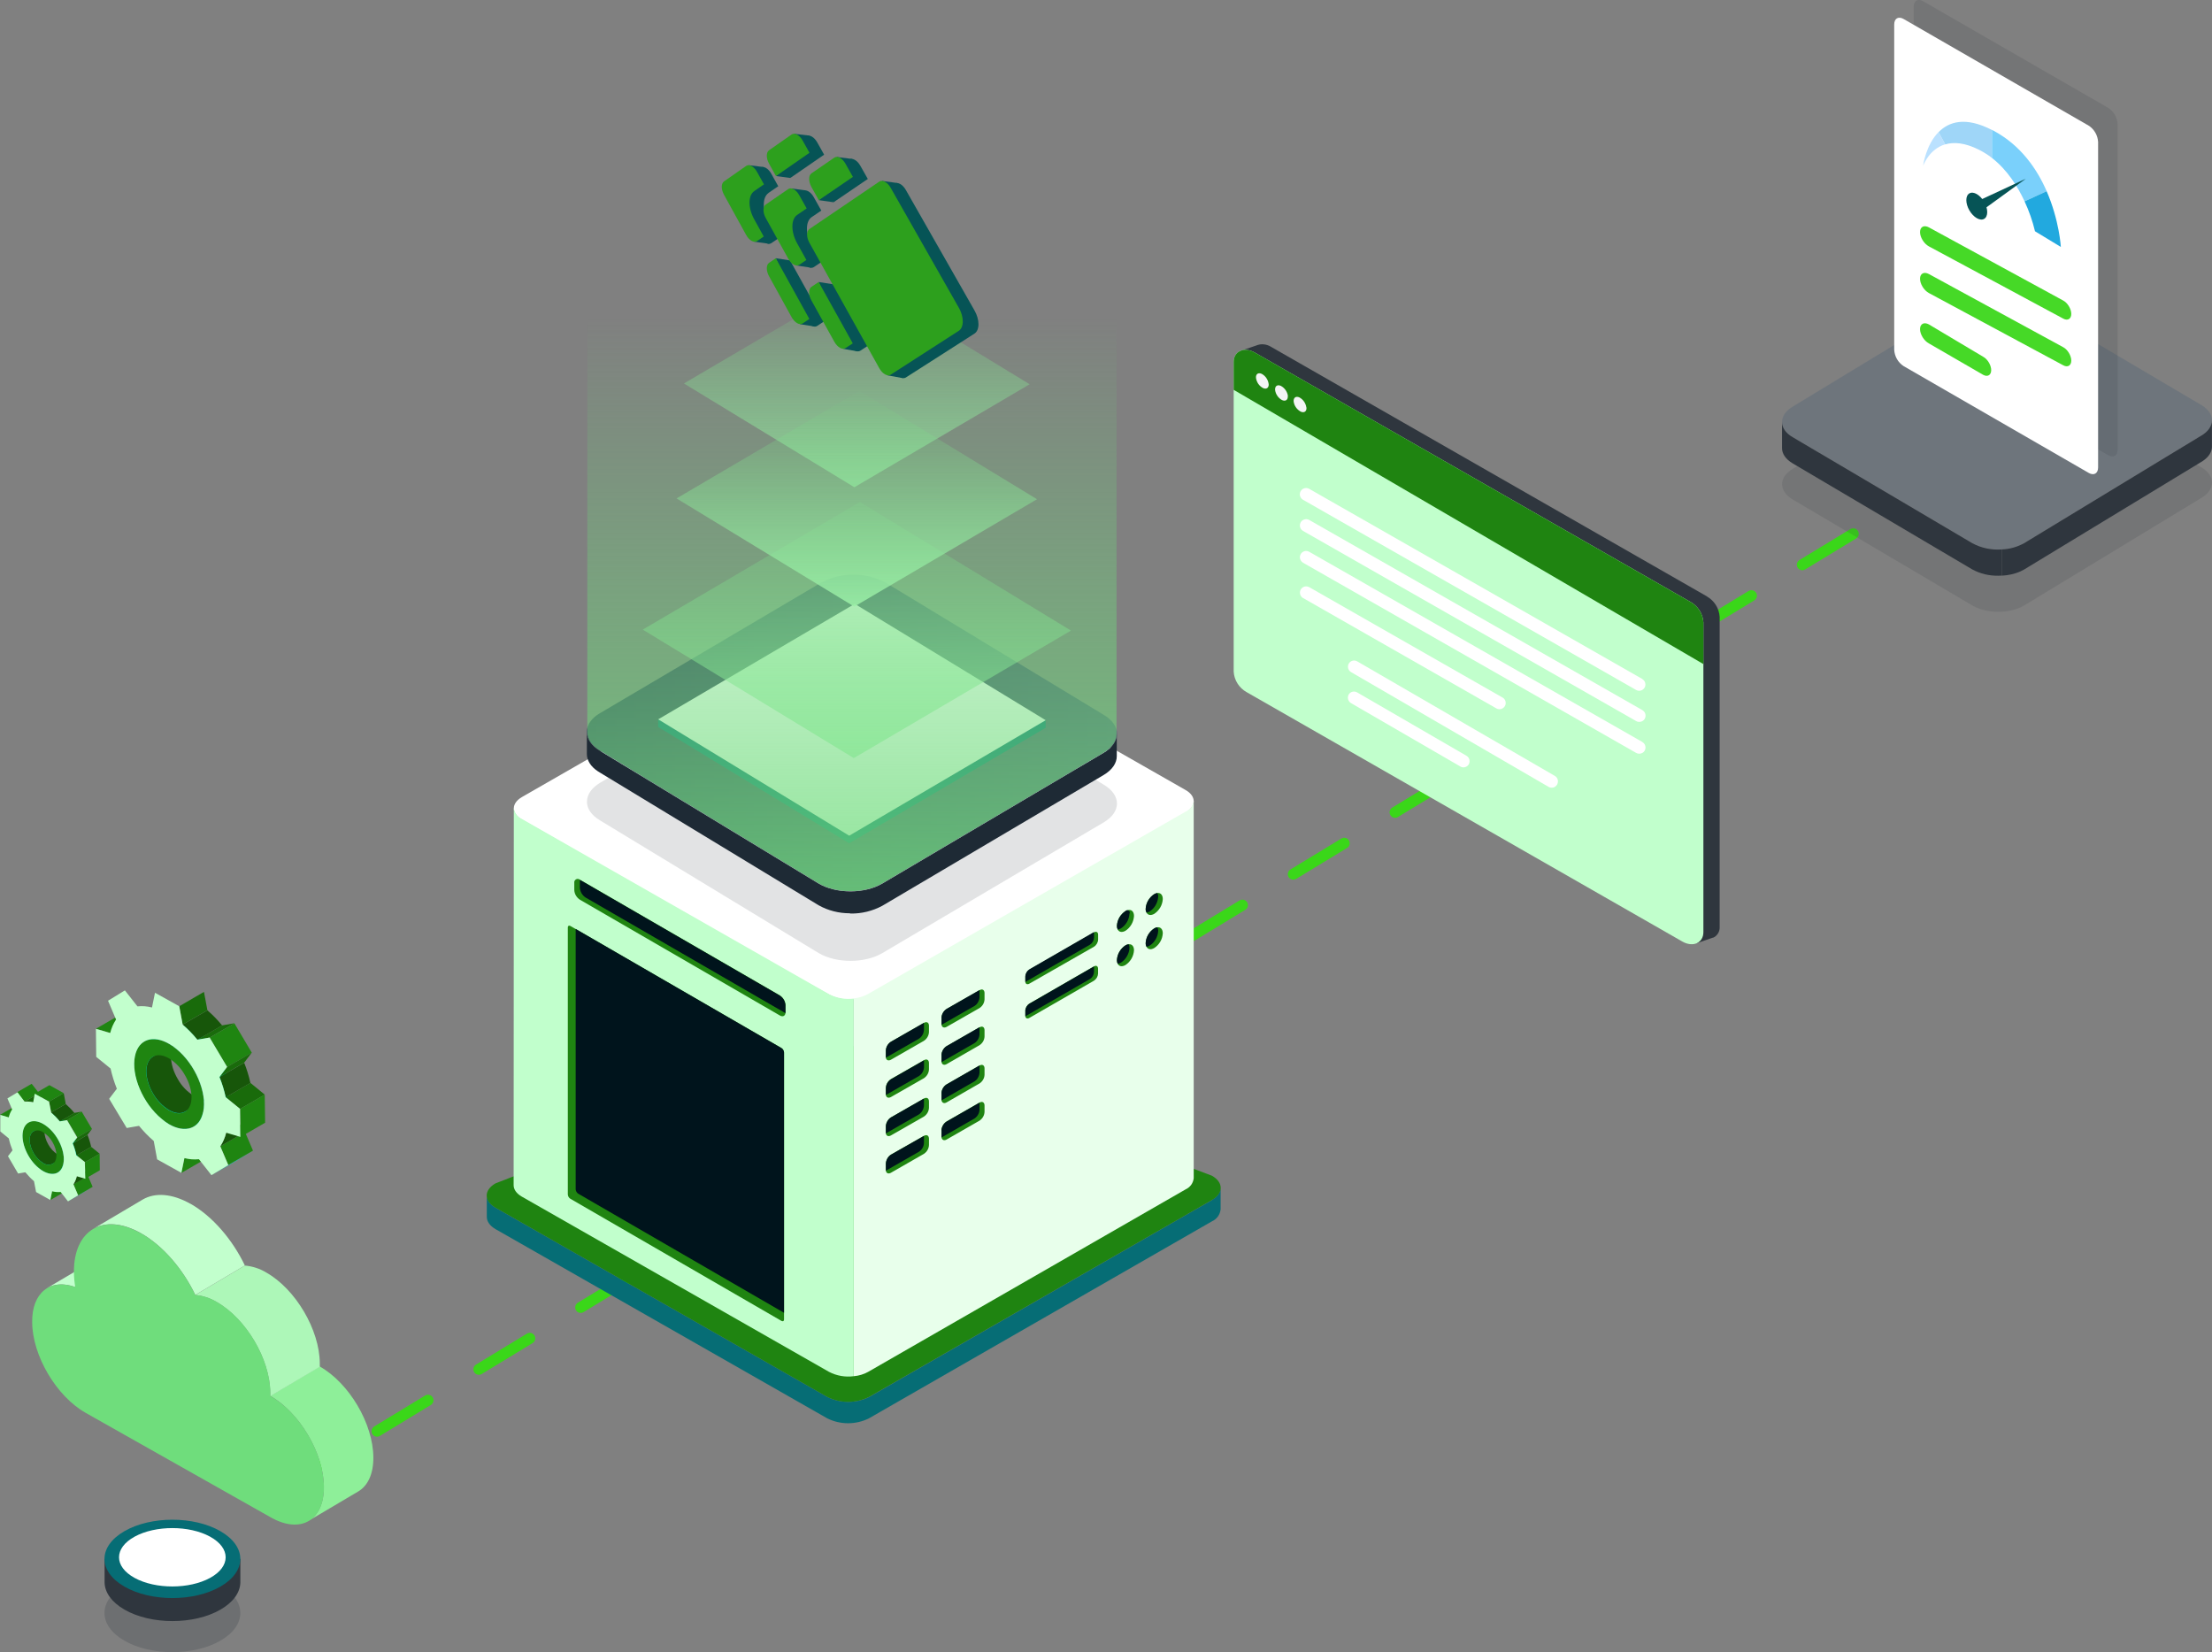 <svg xmlns="http://www.w3.org/2000/svg" width="557" height="416" viewBox="0 0 557 416" fill="none"><rect x="0" y="0" width="557" height="416" fill="#808080" stroke="none"/><g clip-path="url(#clip0_108_14)"><path d="M466.66 134.407L73.248 373.561" stroke="#3AD719" stroke-width="2.77" stroke-linecap="round" stroke-linejoin="round" stroke-dasharray="15 15"></path><path opacity="0.15" d="M557 121.52C557 122.91 556.098 124.315 554.309 125.373L509.677 152.46C506.084 154.577 500.26 154.577 496.667 152.46L451.434 125.768C449.645 124.71 448.743 123.304 448.743 121.914C448.743 120.525 449.645 119.119 451.434 118.061L496.066 90.974C499.659 88.842 505.483 88.842 509.076 90.974L554.309 117.666C556.098 118.724 557 120.13 557 121.52Z" fill="#2F363E"></path><path d="M557 105.836C557 107.226 556.098 108.632 554.309 109.69L509.677 136.777C506.084 138.893 500.26 138.893 496.667 136.777L451.434 110.085C449.645 109.027 448.743 107.621 448.743 106.231C448.743 104.841 449.645 103.435 451.434 102.377L496.066 75.29C499.659 73.174 505.483 73.174 509.076 75.29L554.309 101.982C556.098 103.041 557 104.446 557 105.836Z" fill="#6E757C"></path><path d="M496.636 136.777L451.402 110.069C449.598 109.027 448.728 107.621 448.728 106.231V112.833C448.728 114.223 449.614 115.613 451.402 116.671L496.636 143.379C498.646 144.468 500.893 145.005 503.157 144.958V144.99L503.315 144.958C503.568 144.958 503.853 144.926 504.122 144.926V138.34C501.526 138.546 498.915 138.009 496.636 136.777Z" fill="#2F363E"></path><path d="M554.294 109.69L509.662 136.792C507.952 137.724 506.069 138.261 504.122 138.34V144.942C504.391 144.942 504.644 144.911 504.898 144.879C505.072 144.879 505.246 144.847 505.42 144.816C505.736 144.768 506.069 144.721 506.385 144.642C506.591 144.61 506.781 144.547 506.987 144.5C507.066 144.5 507.145 144.468 507.208 144.437C507.398 144.389 507.588 144.326 507.762 144.263C507.936 144.216 508.11 144.152 508.285 144.073C508.475 144.01 508.664 143.931 508.839 143.837C509.123 143.71 509.408 143.568 509.677 143.41L554.278 116.323L554.547 116.165L554.689 116.071C556.209 115.044 556.984 113.765 556.984 112.501V105.852C556.984 107.242 556.082 108.647 554.278 109.706L554.294 109.69Z" fill="#2F363E"></path><g opacity="0.15"><path d="M530.87 114.618L484.259 87.783C483.563 87.341 482.993 86.725 482.582 86.014C482.17 85.304 481.933 84.498 481.885 83.677V1.69C481.885 0.174 482.946 -0.442 484.259 0.316L530.87 27.166C531.566 27.624 532.136 28.224 532.548 28.935C532.959 29.645 533.196 30.451 533.244 31.272V113.228C533.244 114.744 532.184 115.344 530.87 114.602V114.618Z" fill="#2F363E"></path></g><path d="M525.947 119.071L479.353 92.19C478.656 91.732 478.086 91.132 477.675 90.421C477.263 89.71 477.026 88.905 476.979 88.084V6.16C476.979 4.643 478.039 4.027 479.353 4.786L525.947 31.636C526.644 32.078 527.213 32.694 527.625 33.404C528.036 34.115 528.274 34.921 528.321 35.742V117.697C528.321 119.214 527.261 119.83 525.947 119.071Z" fill="white"></path><path d="M509.013 54.932C507.24 55.611 504.993 55.327 502.524 53.905C499.896 52.279 497.665 50.083 496.035 47.461C496.589 44.697 498.456 43.339 500.862 43.939C499.849 42.723 499.263 41.223 499.184 39.643C499.184 37.511 500.672 36.658 502.524 37.716C503.489 38.348 504.312 39.201 504.882 40.212C505.452 41.223 505.784 42.344 505.847 43.497C505.847 44.918 505.183 45.771 504.17 45.866C506.718 48.298 508.411 51.473 509.013 54.932Z" fill="white"></path><path d="M489.814 36.342C485.826 37.527 484.354 41.491 484.243 41.776C484.291 41.428 485.019 36.437 488.137 33.263L489.814 36.342Z" fill="#BAE1FF"></path><path d="M501.59 32.725V39.77C500.592 38.996 499.516 38.316 498.408 37.748C494.736 35.884 491.935 35.726 489.83 36.358L488.152 33.278C490.716 30.656 494.879 29.267 501.59 32.725Z" fill="#9FD6F8"></path><path d="M515.359 48.14L509.804 50.699C508.126 47.05 505.499 42.818 501.59 39.769V32.709C501.764 32.788 501.938 32.883 502.112 32.978C508.87 36.626 512.938 42.565 515.359 48.124V48.14Z" fill="#7AD0FB"></path><path d="M518.92 62.166L512.431 58.233C511.814 55.643 510.927 53.115 509.804 50.699L515.359 48.14C518.556 55.469 518.936 62.15 518.936 62.15L518.92 62.166Z" fill="#22A9DF"></path><path d="M499.627 55.106C500.656 54.521 500.656 52.594 499.627 50.825C498.598 49.056 496.937 48.093 495.908 48.693C494.879 49.278 494.879 51.205 495.908 52.973C496.937 54.742 498.598 55.706 499.627 55.106Z" fill="#065456"></path><path d="M497.19 51.015L510.136 44.997L498.646 53.337L497.174 51.015H497.19Z" fill="#065456"></path><g opacity="0.94"><path d="M519.554 80.234L485.716 62.039C484.481 61.376 483.484 59.765 483.484 58.438C483.484 57.111 484.481 56.59 485.716 57.254L519.554 75.685C520.661 76.285 521.564 77.802 521.564 79.049C521.564 80.297 520.661 80.834 519.554 80.234Z" fill="#3AD719"></path></g><g opacity="0.94"><path d="M519.554 91.985L485.716 73.79C484.481 73.127 483.484 71.516 483.484 70.189C483.484 68.862 484.481 68.341 485.716 69.004L519.554 87.436C520.661 88.036 521.564 89.552 521.564 90.8C521.564 92.048 520.661 92.585 519.554 91.985Z" fill="#3AD719"></path></g><g opacity="0.94"><path d="M499.39 94.385L485.716 86.473C484.481 85.809 483.484 84.198 483.484 82.871C483.484 81.545 484.481 81.024 485.716 81.687L499.39 89.837C500.498 90.437 501.4 91.953 501.4 93.201C501.4 94.449 500.498 94.986 499.39 94.385Z" fill="#3AD719"></path></g><path opacity="0.23" d="M55.505 399.179C62.184 403.033 62.184 409.272 55.505 413.11C48.826 416.963 38.001 416.963 31.322 413.11C24.643 409.256 24.643 403.033 31.322 399.179C38.001 395.326 48.826 395.326 55.505 399.179Z" fill="#2F363E"></path><path d="M57.262 392.514C56.708 392.088 56.122 391.693 55.521 391.345C48.842 387.492 38.016 387.492 31.337 391.345C30.736 391.693 30.182 392.088 29.644 392.514H26.336V398.516C26.415 400.98 28.077 403.412 31.337 405.292C38.016 409.145 48.842 409.145 55.521 405.292C58.766 403.428 60.443 400.98 60.522 398.516V392.514H57.278H57.262Z" fill="#2F363E"></path><path d="M55.505 385.549C62.184 389.403 62.184 395.641 55.505 399.495C48.826 403.349 38.001 403.349 31.322 399.495C24.643 395.641 24.643 389.403 31.322 385.549C38.001 381.695 48.826 381.695 55.505 385.549Z" fill="#066D75"></path><path d="M52.894 386.923C58.132 389.798 58.132 394.441 52.894 397.315C47.655 400.174 39.14 400.19 33.901 397.315C28.663 394.441 28.663 389.798 33.901 386.923C39.14 384.048 47.655 384.048 52.894 386.923Z" fill="white"></path><path d="M24.168 259.038L30.388 255.422L33.981 256.496L27.761 260.097L24.168 259.038Z" fill="#1F8511"></path><path d="M46.421 291.637L52.641 288.036L51.881 291.732L45.661 295.349L46.421 291.637Z" fill="#1F8511"></path><path d="M46.943 278.149C47.513 278.623 48.13 279.05 48.779 279.429L42.543 283.077C41.894 282.698 41.277 282.272 40.707 281.798L46.943 278.149Z" fill="#00CCBE"></path><path d="M40.153 262.276C39.124 267.157 42.147 274.248 46.895 278.149L40.675 281.75C35.927 277.865 32.904 270.726 33.933 265.893L40.153 262.276Z" fill="#00CCBE"></path><path d="M38.507 266.051L44.727 262.45H44.68C42.495 263.792 42.527 267.962 44.806 271.768C45.756 273.458 47.117 274.88 48.763 275.891C50.235 276.744 51.707 276.949 52.831 276.286L46.611 279.887C45.503 280.534 44.062 280.345 42.543 279.492C40.913 278.481 39.552 277.091 38.586 275.417C36.323 271.595 36.276 267.409 38.46 266.098L38.507 266.035V266.051Z" fill="#17560A"></path><path d="M42.543 258.628C41.91 259.039 41.372 259.56 40.96 260.192C40.549 260.823 40.279 261.534 40.169 262.276L33.949 265.893C34.059 265.151 34.329 264.44 34.74 263.808C35.152 263.177 35.69 262.64 36.323 262.245L42.543 258.628Z" fill="#00CCBE"></path><path d="M48.747 279.429C51.121 280.803 53.369 280.977 54.999 280.029L48.779 283.63C47.149 284.578 44.901 284.404 42.527 283.03L48.747 279.429Z" fill="#00CCBE"></path><path d="M57.483 293.343L63.704 289.742L59.446 292.332L53.226 295.933L57.483 293.343Z" fill="#00CCBE"></path><path d="M55.474 288.637L61.694 285.02L63.704 289.726L57.484 293.327L55.474 288.621V288.637Z" fill="#1F8511"></path><path d="M36.323 262.229L42.543 258.612C44.173 257.664 46.42 257.838 48.794 259.212C49.443 259.591 50.045 260.018 50.63 260.492L44.395 264.108C43.825 263.635 43.208 263.208 42.559 262.829C40.184 261.455 37.953 261.281 36.323 262.229Z" fill="#02B7A5"></path><path d="M56.946 285.241L63.166 281.624C62.881 282.824 62.374 283.977 61.694 285.02L55.474 288.621C56.154 287.594 56.645 286.441 56.946 285.241Z" fill="#17560A"></path><path d="M55.014 280.029L48.794 283.63C49.428 283.219 49.966 282.698 50.377 282.066C50.789 281.434 51.058 280.724 51.169 279.981C52.197 275.117 49.174 268.009 44.426 264.124L50.646 260.507C55.394 264.408 58.417 271.532 57.389 276.38C57.278 277.123 57.009 277.833 56.597 278.449C56.186 279.081 55.648 279.618 55.03 280.013L55.014 280.029Z" fill="#02B7A5"></path><path d="M44.395 264.124C49.143 268.01 52.166 275.149 51.137 279.982C50.282 284.214 46.579 285.367 42.527 283.03C41.878 282.651 41.261 282.224 40.691 281.75C35.943 277.865 32.92 270.726 33.949 265.893C34.835 261.66 38.507 260.507 42.559 262.845C43.208 263.224 43.825 263.65 44.395 264.124ZM46.626 279.918C48.811 278.576 48.763 274.39 46.5 270.6C45.55 268.91 44.189 267.488 42.543 266.478C41.055 265.625 39.568 265.419 38.428 266.114C36.244 267.457 36.276 271.626 38.555 275.433C39.504 277.123 40.865 278.544 42.511 279.555C43.999 280.408 45.503 280.613 46.626 279.918Z" fill="#1F8511"></path><path d="M46.009 257.996L52.229 254.395C53.575 255.564 54.809 256.827 55.933 258.201L49.713 261.818C48.589 260.444 47.355 259.165 46.009 258.012V257.996Z" fill="#17560A"></path><path d="M55.268 271.2L61.488 267.599C62.153 269.241 62.675 270.947 63.055 272.685L56.835 276.286C56.455 274.548 55.933 272.843 55.268 271.2Z" fill="#17560A"></path><path d="M45.139 253.369L51.359 249.752L52.229 254.379L46.009 257.98L45.139 253.369Z" fill="#196B0B"></path><path d="M56.835 276.286L63.055 272.669L66.663 275.622L60.444 279.223L56.835 276.286Z" fill="#196B0B"></path><path d="M60.443 279.223L66.663 275.622L66.758 282.698L60.538 286.299L60.443 279.223Z" fill="#1F8511"></path><path d="M49.712 261.803L55.932 258.186L59.019 257.649L52.799 261.25L49.712 261.787V261.803Z" fill="#196B0B"></path><path d="M52.799 261.266L59.019 257.665L63.403 265.056L57.183 268.657L52.799 261.266Z" fill="#1F8511"></path><path d="M57.183 268.657L63.403 265.056L61.488 267.567L55.268 271.184L57.183 268.657Z" fill="#196B0B"></path><path d="M56.945 285.241C56.66 286.441 56.154 287.594 55.474 288.637L57.483 293.359L53.242 295.902L50.092 291.89C48.858 292.017 47.623 291.922 46.436 291.606L45.677 295.318L39.567 291.922L38.713 287.294C37.367 286.141 36.133 284.862 35.009 283.488L31.907 284.025L27.491 276.68L29.422 274.138C28.758 272.495 28.235 270.789 27.84 269.052L24.231 266.114L24.152 259.054L27.745 260.113C28.029 258.912 28.536 257.759 29.216 256.717L27.206 251.979L31.448 249.373L34.614 253.4C35.848 253.274 37.083 253.368 38.27 253.684L39.029 249.973L45.139 253.368L45.993 257.98C47.338 259.149 48.573 260.413 49.697 261.787L52.783 261.25L57.183 268.641L55.268 271.184C55.932 272.827 56.455 274.533 56.835 276.27L60.443 279.208L60.522 286.268L56.945 285.209V285.241ZM51.184 279.981C52.213 275.117 49.19 268.01 44.442 264.124C43.872 263.65 43.255 263.224 42.606 262.845C38.539 260.492 34.883 261.645 33.996 265.893C32.968 270.774 35.99 277.865 40.739 281.75C41.292 282.24 41.91 282.682 42.543 283.077C46.61 285.43 50.266 284.277 51.153 280.029" fill="#C2FFCD"></path><path d="M0 280.724L3.672 278.592L5.793 279.223L2.121 281.356L0 280.724Z" fill="#1F8511"></path><path d="M13.136 299.961L16.808 297.829L16.365 300.024L12.693 302.156L13.136 299.961Z" fill="#1F8511"></path><path d="M13.437 292.001C13.769 292.285 14.133 292.538 14.513 292.759L10.841 294.891C10.461 294.67 10.098 294.417 9.765 294.133L13.437 292.001Z" fill="#00CCBE"></path><path d="M9.449 282.635C8.848 285.509 10.636 289.711 13.437 291.953L9.765 294.117C6.964 291.827 5.176 287.626 5.777 284.799L9.449 282.635Z" fill="#00CCBE"></path><path d="M8.468 284.862L12.14 282.73C10.842 283.519 10.873 285.983 12.203 288.242C12.757 289.237 13.548 290.074 14.498 290.69C14.846 290.943 15.242 291.085 15.669 291.132C16.096 291.18 16.524 291.101 16.904 290.927L13.232 293.059C12.852 293.233 12.424 293.312 11.997 293.264C11.57 293.217 11.174 293.075 10.826 292.822C9.86 292.206 9.053 291.369 8.484 290.374C7.154 288.116 7.122 285.652 8.42 284.862H8.452H8.468Z" fill="#17560A"></path><path d="M10.841 280.519C10.462 280.755 10.145 281.071 9.908 281.45C9.67 281.829 9.512 282.24 9.449 282.682L5.777 284.767C5.84 284.325 5.998 283.914 6.236 283.535C6.473 283.156 6.79 282.84 7.17 282.603L10.841 280.519Z" fill="#00CCBE"></path><path d="M14.513 292.759C15.922 293.612 17.251 293.675 18.201 293.122L14.529 295.254C13.564 295.807 12.25 295.712 10.841 294.891L14.513 292.759Z" fill="#00CCBE"></path><path d="M19.657 300.972L23.329 298.84L20.812 300.372L17.156 302.504L19.657 300.972Z" fill="#00CCBE"></path><path d="M4.305 275.022L7.977 272.89L9.829 275.259L6.157 277.391L4.305 275.022Z" fill="#1F8511"></path><path d="M18.486 298.192L22.142 296.06L23.329 298.84L19.657 300.972L18.47 298.192H18.486Z" fill="#1F8511"></path><path d="M6.204 277.391L9.876 275.259C10.604 275.18 11.332 275.227 12.028 275.417L8.325 277.549C7.629 277.375 6.916 277.312 6.204 277.391Z" fill="#196B0B"></path><path d="M7.169 282.603L10.841 280.518C11.807 279.966 13.12 280.06 14.529 280.882C14.909 281.103 15.273 281.356 15.621 281.64L11.949 283.772C11.601 283.488 11.237 283.235 10.857 283.014C9.449 282.161 8.119 282.05 7.169 282.619V282.603Z" fill="#02B7A5"></path><path d="M19.34 296.186L23.012 294.085C22.838 294.796 22.553 295.475 22.158 296.091L18.486 298.224C18.881 297.592 19.166 296.913 19.34 296.186Z" fill="#17560A"></path><path d="M18.201 293.106L14.529 295.239C14.909 295.002 15.225 294.686 15.463 294.307C15.7 293.928 15.858 293.517 15.922 293.075C16.539 290.2 14.751 285.999 11.949 283.756L15.621 281.624C18.422 283.914 20.211 288.115 19.594 290.99C19.53 291.416 19.356 291.827 19.119 292.19C18.881 292.554 18.565 292.869 18.201 293.091V293.106Z" fill="#02B7A5"></path><path d="M11.949 283.725C14.751 286.015 16.539 290.216 15.922 293.043C15.4 295.586 13.247 296.218 10.826 294.844C10.446 294.623 10.082 294.37 9.749 294.086C6.948 291.796 5.16 287.594 5.761 284.767C6.283 282.224 8.452 281.593 10.857 282.967C11.237 283.188 11.601 283.44 11.949 283.725ZM13.263 293.043C14.561 292.254 14.529 289.79 13.2 287.531C12.646 286.536 11.838 285.699 10.857 285.099C10.509 284.846 10.098 284.688 9.67 284.657C9.243 284.625 8.816 284.688 8.42 284.878C7.122 285.667 7.154 288.131 8.483 290.39C9.053 291.385 9.844 292.222 10.81 292.838C11.158 293.091 11.569 293.249 11.997 293.28C12.424 293.312 12.851 293.233 13.247 293.043H13.263Z" fill="#1F8511"></path><path d="M12.899 280.108L16.555 277.991C17.346 278.686 18.075 279.429 18.739 280.25L15.067 282.382C14.403 281.577 13.675 280.819 12.883 280.124L12.899 280.108Z" fill="#17560A"></path><path d="M18.359 287.894L22.031 285.762C22.427 286.741 22.728 287.736 22.949 288.763L19.277 290.895C19.056 289.869 18.755 288.858 18.359 287.894Z" fill="#17560A"></path><path d="M12.377 277.375L16.049 275.243L16.555 277.96L12.899 280.092L12.377 277.375Z" fill="#196B0B"></path><path d="M8.768 275.37L12.44 273.237L16.033 275.243L12.361 277.375L8.752 275.37H8.768Z" fill="#1F8511"></path><path d="M19.277 290.895L22.949 288.763L25.086 290.5L21.414 292.632L19.277 290.895Z" fill="#196B0B"></path><path d="M21.414 292.632L25.086 290.5L25.133 294.67L21.462 296.802L21.414 292.632Z" fill="#1F8511"></path><path d="M15.083 282.351L18.755 280.218L20.575 279.903L16.903 282.035L15.083 282.351Z" fill="#196B0B"></path><path d="M16.903 282.035L20.575 279.903L23.155 284.262L19.483 286.394L16.903 282.035Z" fill="#1F8511"></path><path d="M19.483 286.394L23.155 284.262L22.031 285.746L18.359 287.879L19.483 286.394Z" fill="#196B0B"></path><path d="M19.341 296.186C19.166 296.897 18.882 297.576 18.486 298.192L19.673 300.972L17.125 302.504L15.273 300.135C14.545 300.214 13.817 300.135 13.105 299.961L12.662 302.156L9.085 300.15L8.562 297.418C7.771 296.739 7.043 295.981 6.378 295.175L4.558 295.491L2.01 291.132L3.15 289.647C2.754 288.668 2.437 287.673 2.216 286.646L0.079 284.893V280.724L2.2 281.355C2.358 280.645 2.643 279.966 3.055 279.35L1.868 276.57L4.416 275.038L6.204 277.407C6.932 277.328 7.66 277.375 8.357 277.565L8.752 275.385L12.345 277.391L12.867 280.108C13.659 280.803 14.387 281.545 15.052 282.366L16.872 282.05L19.42 286.41L18.296 287.894C18.692 288.873 19.008 289.868 19.214 290.895L21.351 292.585L21.493 296.802L19.356 296.186H19.341ZM15.954 293.09C16.571 290.216 14.782 286.015 11.981 283.772C11.633 283.488 11.269 283.235 10.889 283.014C8.499 281.64 6.331 282.303 5.793 284.814C5.191 287.689 6.98 291.89 9.781 294.133C10.113 294.417 10.477 294.67 10.857 294.891C13.263 296.265 15.415 295.602 15.954 293.09Z" fill="#C2FFCD"></path><path d="M11.854 324.331L24.326 316.971C26.21 315.866 28.647 315.723 31.401 316.703L18.929 324.063C16.175 323.084 13.722 323.226 11.854 324.347V324.331Z" fill="#C2FFCD"></path><path d="M47.972 303.12C43.255 300.466 38.998 300.245 35.928 302.046L23.44 309.438C26.495 307.621 30.752 307.842 35.484 310.512C41.071 313.67 46.057 319.562 49.175 326.053L61.662 318.645C58.544 312.154 53.559 306.279 47.972 303.104V303.12Z" fill="#C2FFCD"></path><path d="M90.246 375.52L77.758 382.911C80.132 381.506 81.588 378.536 81.557 374.351C81.509 365.917 75.463 355.714 68.056 351.465L80.512 344.074C87.935 348.259 93.965 358.478 94.013 366.959C94.044 371.192 92.588 374.114 90.246 375.52Z" fill="#8EEF99"></path><path d="M49.174 326.069L61.662 318.661C63.561 318.835 65.413 319.419 67.043 320.414C74.434 324.6 80.48 334.818 80.528 343.3V344.153L68.04 351.544V350.692C67.993 342.21 61.947 332.055 54.556 327.853C52.925 326.858 51.074 326.258 49.174 326.069Z" fill="#ADF7B8"></path><path d="M35.484 310.527C41.071 313.686 46.057 319.577 49.175 326.069C51.09 326.227 52.941 326.827 54.587 327.822C61.979 331.991 68.025 342.226 68.072 350.66V351.513C75.495 355.698 81.525 365.917 81.573 374.398C81.62 382.88 75.669 386.26 68.278 382.122L21.588 355.761C14.197 351.576 8.151 341.357 8.103 332.923C8.009 325.453 12.693 321.852 18.929 324.063C18.739 322.831 18.628 321.583 18.613 320.335C18.534 309.627 26.099 305.236 35.468 310.543L35.484 310.527Z" fill="#6FDD7C"></path><path d="M305.208 302.156L218.904 351.734C217.258 352.555 215.438 352.982 213.602 352.982C211.766 352.982 209.946 352.555 208.3 351.734L124.796 304.099C123.309 303.23 122.581 302.109 122.581 301.003V306.405C122.581 307.526 123.309 308.648 124.796 309.501L208.252 357.104C209.898 357.941 211.718 358.367 213.554 358.367C215.39 358.367 217.21 357.941 218.856 357.104L305.177 307.526C305.778 307.258 306.301 306.831 306.68 306.31C307.06 305.773 307.298 305.157 307.361 304.494V299.092C307.361 300.182 306.617 301.303 305.177 302.125" fill="#066D75"></path><path d="M305.177 296.044C308.12 297.718 308.12 300.466 305.177 302.156L218.872 351.718C217.226 352.539 215.406 352.982 213.57 352.982C211.734 352.982 209.914 352.555 208.268 351.718L124.765 304.083C121.821 302.409 121.821 299.661 124.765 297.971L211.069 264.551C212.715 263.729 214.535 263.287 216.371 263.287C218.207 263.287 220.027 263.714 221.673 264.551L305.177 296.044Z" fill="#1F8411"></path><path d="M298.561 204.596L279.948 215.384L259.69 227.119L242.85 236.942L218.666 250.51C217.147 251.283 215.453 251.678 213.76 251.678C212.066 251.678 210.373 251.283 208.853 250.51L187.233 238.506L170.267 228.745L150.087 217.121L131.427 206.381C128.705 204.817 128.705 202.274 131.427 200.695L211.354 154.797C212.857 153.992 214.551 153.597 216.26 153.629C217.985 153.597 219.679 154.008 221.198 154.797L298.545 198.926C301.267 200.474 301.267 203.017 298.545 204.612" fill="white"></path><path d="M214.994 251.442V346.522C216.261 346.411 217.495 346.048 218.603 345.432L298.561 299.471C299.115 299.219 299.59 298.824 299.954 298.334C300.302 297.845 300.524 297.26 300.587 296.66V201.548C300.524 202.148 300.302 202.733 299.954 203.222C299.606 203.712 299.115 204.107 298.561 204.359L218.571 250.289C217.448 250.905 216.213 251.284 214.931 251.394" fill="#E8FFEB"></path><path d="M129.338 298.429C129.338 299.471 130.019 300.514 131.396 301.303L208.758 345.432C210.673 346.427 212.842 346.806 214.978 346.522V251.441C212.858 251.71 210.689 251.331 208.79 250.352L131.428 206.223C130.858 205.97 130.367 205.575 130.019 205.07C129.655 204.565 129.433 203.98 129.386 203.364L129.338 298.46V298.429Z" fill="#C1FFCC"></path><path d="M197.79 253.116V254.869C197.79 254.869 197.79 255.027 197.79 255.106C197.68 255.832 197.094 256.116 196.366 255.69L146.036 226.55C145.624 226.282 145.276 225.918 145.023 225.492C144.77 225.065 144.627 224.592 144.612 224.086V222.333C144.58 222.159 144.612 221.97 144.675 221.812C144.754 221.654 144.881 221.512 145.039 221.417C145.197 221.322 145.371 221.291 145.545 221.306C145.719 221.322 145.894 221.401 146.036 221.512L196.366 250.636C196.777 250.904 197.126 251.268 197.379 251.694C197.632 252.121 197.774 252.61 197.806 253.1" fill="#1F8411"></path><path d="M197.79 253.116V254.869C197.79 254.869 197.79 255.027 197.79 255.106L147.46 225.997C147.049 225.729 146.701 225.366 146.447 224.939C146.194 224.513 146.052 224.023 146.02 223.534V221.78C146.02 221.701 146.02 221.622 146.02 221.543L196.35 250.668C196.761 250.936 197.11 251.299 197.363 251.726C197.616 252.152 197.759 252.642 197.79 253.132" fill="#00141C"></path><path d="M197.426 264.993V332.244C197.426 332.639 197.157 332.797 196.793 332.607L143.615 301.84C143.425 301.73 143.282 301.556 143.171 301.382C143.061 301.193 142.997 300.972 142.981 300.766V233.515C142.981 233.12 143.266 232.962 143.615 233.152L144.944 233.91L196.777 263.903C196.967 264.014 197.11 264.187 197.221 264.377C197.331 264.566 197.395 264.772 197.411 264.993" fill="#1F8411"></path><path d="M197.427 264.993V330.554L145.593 300.561C145.403 300.435 145.261 300.277 145.15 300.087C145.039 299.898 144.976 299.692 144.96 299.471V233.91L196.793 263.903C196.983 264.014 197.126 264.187 197.237 264.377C197.347 264.566 197.411 264.772 197.427 264.993Z" fill="#00141C"></path><path d="M258.186 245.835V247.098C258.186 247.098 258.186 247.209 258.186 247.256C258.249 247.793 258.692 247.983 259.199 247.683L275.501 238.364C275.802 238.175 276.039 237.906 276.213 237.606C276.387 237.306 276.498 236.958 276.514 236.611V235.347C276.514 234.716 276.055 234.431 275.501 234.763L259.231 244.145C258.93 244.334 258.692 244.587 258.503 244.887C258.328 245.187 258.218 245.535 258.202 245.882" fill="#1F8411"></path><path d="M258.186 245.835V247.098C258.186 247.098 258.186 247.209 258.186 247.256L274.456 237.874C274.757 237.685 274.994 237.432 275.184 237.116C275.358 236.816 275.469 236.469 275.485 236.121V234.858C275.485 234.858 275.485 234.747 275.485 234.684L259.215 244.066C258.914 244.255 258.677 244.508 258.487 244.808C258.313 245.108 258.202 245.456 258.186 245.803" fill="#00141C"></path><path d="M285.551 230.641C285.504 231.383 285.298 232.11 284.918 232.757C284.538 233.405 284.032 233.957 283.399 234.368C282.528 234.858 281.784 234.7 281.452 234.052C281.309 233.768 281.23 233.436 281.246 233.12C281.294 232.378 281.499 231.652 281.879 231.004C282.259 230.356 282.781 229.819 283.399 229.409C283.636 229.251 283.921 229.156 284.206 229.124C284.997 229.03 285.551 229.598 285.551 230.641Z" fill="#1F8411"></path><path d="M284.412 230.056C284.364 230.799 284.158 231.525 283.778 232.173C283.399 232.82 282.876 233.373 282.259 233.768C282.006 233.91 281.737 234.005 281.452 234.052C281.309 233.768 281.23 233.436 281.246 233.12C281.294 232.378 281.499 231.651 281.879 231.004C282.259 230.356 282.781 229.804 283.399 229.393C283.494 229.298 283.604 229.219 283.747 229.203C283.873 229.172 284.016 229.203 284.142 229.251C284.269 229.314 284.364 229.409 284.427 229.519C284.491 229.646 284.522 229.772 284.491 229.914C284.475 229.962 284.443 230.009 284.396 230.056H284.412Z" fill="#00141C"></path><path d="M292.8 226.376C292.753 227.119 292.547 227.845 292.167 228.493C291.787 229.14 291.265 229.693 290.648 230.104C289.777 230.593 289.033 230.435 288.701 229.788C288.558 229.504 288.479 229.188 288.495 228.856C288.527 228.114 288.748 227.387 289.128 226.74C289.508 226.092 290.03 225.539 290.648 225.144C290.885 224.986 291.17 224.892 291.455 224.86C292.246 224.765 292.8 225.334 292.8 226.392V226.376Z" fill="#1F8411"></path><path d="M291.644 225.776C291.597 226.518 291.391 227.245 291.011 227.893C290.632 228.54 290.125 229.093 289.492 229.504C289.239 229.646 288.97 229.74 288.685 229.788C288.542 229.504 288.463 229.188 288.479 228.856C288.511 228.114 288.732 227.387 289.112 226.74C289.492 226.092 290.014 225.539 290.632 225.144C290.869 224.986 291.154 224.892 291.439 224.86C291.581 225.144 291.66 225.476 291.644 225.792V225.776Z" fill="#00141C"></path><path d="M258.186 254.458V255.722C258.186 255.722 258.186 255.848 258.186 255.895C258.25 256.417 258.693 256.606 259.199 256.306L275.485 246.924C275.77 246.735 276.023 246.466 276.198 246.166C276.372 245.866 276.482 245.519 276.498 245.171V243.908C276.498 243.276 276.039 242.992 275.485 243.323L259.199 252.705C258.899 252.895 258.661 253.163 258.471 253.463C258.297 253.763 258.186 254.111 258.155 254.458" fill="#1F8411"></path><path d="M258.186 254.458V255.722C258.186 255.722 258.186 255.848 258.186 255.895L274.456 246.514C274.757 246.324 274.994 246.071 275.184 245.756C275.358 245.456 275.469 245.108 275.485 244.761V243.497C275.485 243.497 275.485 243.386 275.485 243.339L259.215 252.721C258.914 252.91 258.677 253.163 258.487 253.479C258.313 253.779 258.202 254.126 258.186 254.474" fill="#00141C"></path><path d="M285.551 239.264C285.504 240.007 285.298 240.733 284.918 241.381C284.538 242.028 284.032 242.581 283.399 242.992C282.528 243.497 281.784 243.339 281.452 242.692C281.309 242.407 281.23 242.076 281.246 241.76C281.294 241.017 281.499 240.291 281.879 239.643C282.259 238.996 282.781 238.443 283.399 238.048C283.636 237.89 283.921 237.795 284.206 237.764C284.997 237.669 285.551 238.238 285.551 239.28V239.264Z" fill="#1F8411"></path><path d="M284.412 238.664C284.38 239.406 284.158 240.133 283.778 240.781C283.399 241.428 282.876 241.981 282.259 242.392C282.006 242.534 281.737 242.628 281.452 242.676C281.309 242.391 281.23 242.06 281.246 241.744C281.294 241.002 281.499 240.275 281.879 239.628C282.259 238.98 282.781 238.427 283.399 238.032C283.636 237.874 283.921 237.78 284.206 237.748C284.348 238.032 284.412 238.348 284.412 238.664Z" fill="#00141C"></path><path d="M292.8 235C292.753 235.742 292.547 236.469 292.167 237.116C291.787 237.764 291.265 238.317 290.648 238.711C289.777 239.217 289.033 239.059 288.701 238.396C288.558 238.111 288.479 237.795 288.495 237.48C288.527 236.737 288.748 236.011 289.128 235.363C289.508 234.716 290.03 234.163 290.648 233.768C290.885 233.61 291.17 233.515 291.455 233.484C292.246 233.389 292.8 233.973 292.8 235.016V235Z" fill="#1F8411"></path><path d="M291.644 234.4C291.597 235.142 291.391 235.869 291.011 236.516C290.632 237.164 290.109 237.716 289.492 238.111C289.255 238.269 288.97 238.364 288.685 238.396C288.542 238.111 288.463 237.795 288.479 237.48C288.511 236.737 288.732 236.011 289.112 235.363C289.492 234.716 290.014 234.163 290.632 233.768C290.869 233.61 291.154 233.515 291.439 233.484C291.581 233.768 291.66 234.1 291.644 234.415V234.4Z" fill="#00141C"></path><path d="M237.089 256.243V257.822C237.089 257.822 237.089 257.965 237.089 258.044C237.184 258.675 237.722 258.912 238.355 258.565L246.648 253.826C247.012 253.59 247.329 253.258 247.55 252.879C247.772 252.5 247.898 252.058 247.914 251.631V250.052C247.914 249.23 247.329 248.915 246.648 249.325L238.339 254.079C237.975 254.316 237.658 254.648 237.437 255.043C237.215 255.422 237.089 255.864 237.073 256.306" fill="#1F8411"></path><path d="M237.089 256.243V257.822C237.089 257.822 237.089 257.964 237.089 258.043L245.382 253.305C245.762 253.068 246.063 252.737 246.284 252.342C246.506 251.963 246.632 251.52 246.648 251.078V249.499C246.648 249.499 246.648 249.357 246.648 249.293L238.339 254.047C237.975 254.3 237.658 254.616 237.437 255.011C237.215 255.39 237.089 255.832 237.073 256.274" fill="#00141C"></path><path d="M237.089 265.64V267.22C237.089 267.22 237.089 267.362 237.089 267.425C237.184 268.057 237.722 268.294 238.355 267.946L246.648 263.176C247.012 262.939 247.329 262.608 247.55 262.229C247.772 261.85 247.898 261.423 247.914 260.981V259.402C247.914 258.596 247.329 258.264 246.648 258.675L238.339 263.445C237.975 263.682 237.658 264.013 237.437 264.408C237.215 264.787 237.089 265.23 237.073 265.672" fill="#1F8411"></path><path d="M237.089 265.64V267.22C237.089 267.22 237.089 267.362 237.089 267.425L245.382 262.655C245.762 262.418 246.063 262.087 246.284 261.692C246.506 261.313 246.632 260.871 246.648 260.428V258.849C246.648 258.849 246.648 258.707 246.648 258.644L238.339 263.413C237.975 263.65 237.658 263.982 237.437 264.377C237.215 264.756 237.089 265.198 237.073 265.64" fill="#00141C"></path><path d="M223.066 264.535V266.114C223.066 266.114 223.066 266.256 223.066 266.319C223.161 266.951 223.699 267.188 224.332 266.841L232.657 262.071C233.021 261.834 233.338 261.502 233.559 261.107C233.781 260.728 233.907 260.302 233.923 259.86V258.28C233.923 257.475 233.353 257.143 232.657 257.554L224.332 262.324C223.968 262.56 223.652 262.892 223.43 263.271C223.208 263.65 223.082 264.092 223.066 264.535Z" fill="#1F8411"></path><path d="M223.066 264.535V266.114C223.066 266.114 223.066 266.256 223.066 266.32L231.391 261.55C231.755 261.313 232.071 260.981 232.293 260.586C232.515 260.207 232.641 259.765 232.657 259.323V257.538L224.332 262.308C223.968 262.545 223.652 262.876 223.43 263.256C223.208 263.635 223.082 264.077 223.066 264.519V264.535Z" fill="#00141C"></path><path d="M223.066 273.932V275.512C223.066 275.512 223.066 275.654 223.066 275.717C223.161 276.349 223.699 276.586 224.332 276.238L232.657 271.484C233.021 271.231 233.338 270.915 233.559 270.521C233.781 270.142 233.907 269.699 233.923 269.257V267.678C233.923 266.872 233.353 266.541 232.657 266.951L224.332 271.721C223.968 271.958 223.652 272.29 223.43 272.669C223.208 273.048 223.082 273.49 223.066 273.932Z" fill="#1F8411"></path><path d="M223.066 273.932V275.512C223.066 275.512 223.066 275.654 223.066 275.717L231.391 270.947C231.755 270.71 232.071 270.379 232.293 270C232.515 269.621 232.641 269.194 232.673 268.752V266.983L224.348 271.753C223.984 271.99 223.667 272.321 223.446 272.7C223.224 273.079 223.098 273.522 223.082 273.948" fill="#00141C"></path><path d="M237.089 275.275V276.854C237.089 276.854 237.089 276.996 237.089 277.059C237.184 277.691 237.722 277.944 238.355 277.581L246.648 272.811C247.012 272.574 247.329 272.242 247.55 271.863C247.772 271.484 247.898 271.058 247.914 270.615V269.036C247.914 268.215 247.329 267.899 246.648 268.294L238.339 273.064C237.975 273.3 237.658 273.632 237.437 274.011C237.215 274.39 237.089 274.832 237.073 275.259" fill="#1F8411"></path><path d="M237.089 275.275V276.854C237.089 276.854 237.089 276.996 237.089 277.06L245.382 272.29C245.762 272.053 246.063 271.721 246.284 271.326C246.506 270.931 246.632 270.505 246.648 270.063V268.499C246.648 268.499 246.648 268.357 246.648 268.278L238.339 273.048C237.975 273.285 237.658 273.616 237.437 273.996C237.215 274.375 237.089 274.801 237.073 275.243" fill="#00141C"></path><path d="M237.089 284.625V286.204C237.089 286.204 237.089 286.347 237.089 286.41C237.184 287.041 237.722 287.294 238.355 286.931L246.648 282.177C247.012 281.924 247.329 281.608 247.55 281.213C247.772 280.834 247.899 280.392 247.914 279.95V278.371C247.914 277.549 247.329 277.233 246.648 277.628L238.339 282.398C237.975 282.635 237.659 282.967 237.437 283.361C237.215 283.741 237.089 284.167 237.057 284.609" fill="#1F8411"></path><path d="M237.089 284.625V286.204C237.089 286.204 237.089 286.346 237.089 286.41L245.382 281.64C245.746 281.387 246.063 281.071 246.284 280.676C246.506 280.297 246.632 279.871 246.648 279.429V277.849C246.648 277.849 246.648 277.707 246.648 277.644L238.339 282.414C237.975 282.651 237.659 282.982 237.437 283.377C237.215 283.756 237.089 284.183 237.057 284.625" fill="#00141C"></path><path d="M223.066 283.598V285.178C223.066 285.178 223.066 285.32 223.066 285.383C223.161 286.015 223.699 286.268 224.332 285.904L232.657 281.15C233.021 280.898 233.338 280.582 233.559 280.187C233.781 279.808 233.907 279.366 233.923 278.923V277.344C233.923 276.523 233.353 276.207 232.657 276.602L224.332 281.371C223.968 281.608 223.652 281.94 223.43 282.319C223.208 282.698 223.082 283.125 223.066 283.567V283.598Z" fill="#1F8411"></path><path d="M223.066 283.598V285.178C223.066 285.178 223.066 285.32 223.066 285.383L231.391 280.613C231.755 280.361 232.071 280.045 232.277 279.65C232.499 279.271 232.625 278.844 232.657 278.402V276.602L224.332 281.371C223.968 281.608 223.652 281.94 223.446 282.335C223.224 282.714 223.098 283.14 223.066 283.583V283.598Z" fill="#00141C"></path><path d="M223.066 292.98V294.78C223.161 295.412 223.699 295.665 224.332 295.302L232.657 290.532C233.021 290.279 233.338 289.963 233.559 289.568C233.781 289.173 233.907 288.747 233.923 288.305V286.741C233.923 285.92 233.353 285.604 232.657 285.999L224.348 290.737C223.984 290.974 223.667 291.306 223.462 291.685C223.24 292.064 223.113 292.49 223.082 292.932" fill="#1F8411"></path><path d="M223.066 292.98V294.78L231.391 290.011C231.755 289.774 232.071 289.442 232.293 289.063C232.515 288.684 232.641 288.257 232.657 287.815V286.015L224.332 290.753C223.968 290.99 223.652 291.321 223.446 291.701C223.224 292.08 223.098 292.506 223.066 292.948" fill="#00141C"></path><path opacity="0.14" d="M147.793 201.848C147.793 203.585 148.901 205.275 151.117 206.586L206.147 239.975C210.579 242.597 217.764 242.597 222.196 239.975L277.938 207.06C280.154 205.749 281.262 204.028 281.262 202.322C281.262 200.616 280.154 198.895 277.938 197.584L222.908 164.179C218.476 161.557 211.291 161.557 206.859 164.179L151.117 197.094C148.917 198.405 147.809 200.127 147.809 201.848H147.793Z" fill="#2F363E"></path><path d="M147.777 184.253V189.876C147.777 191.456 148.742 193.035 150.61 194.251L150.784 194.346L151.101 194.551L206.131 227.94C208.521 229.282 211.227 229.961 213.965 229.961L214.155 230.025C216.957 230.072 219.726 229.393 222.18 228.066L277.891 195.151C280.106 193.84 281.214 192.119 281.214 190.413V184.806C281.214 186.559 280.106 188.249 277.891 189.56L222.18 222.475C217.748 225.097 210.563 225.097 206.131 222.475L151.101 189.071C148.885 187.76 147.777 186.038 147.777 184.317V184.269V184.253Z" fill="#1E2A35"></path><path d="M147.777 184.254C147.777 186.007 148.885 187.697 151.101 189.008L206.131 222.396C210.563 225.018 217.748 225.018 222.18 222.396L277.938 189.497C280.154 188.171 281.262 186.465 281.262 184.759C281.262 183.053 280.154 181.316 277.938 180.005L222.908 146.648C220.439 145.353 217.685 144.689 214.883 144.689C212.082 144.689 209.344 145.369 206.859 146.648L151.101 179.563C148.901 180.826 147.777 182.548 147.777 184.254Z" fill="url(#paint0_linear_108_14)"></path><path d="M168.906 181.142L215.216 153.945L260.212 181.363H263.298V183.259L213.823 212.335L165.725 183.037V181.158H168.906V181.142Z" fill="#066D75"></path><path d="M263.314 181.347L213.839 210.424L165.741 181.126L215.232 152.049L263.314 181.347Z" fill="white"></path><path d="M161.847 158.525L214.994 190.887L269.677 158.778L216.529 126.4L161.863 158.525H161.847Z" fill="url(#paint1_linear_108_14)"></path><path d="M172.229 96.565L215.137 122.688L259.278 96.754L216.371 70.615L172.229 96.549V96.565Z" fill="url(#paint2_linear_108_14)"></path><path d="M170.362 125.5L215.105 152.744L261.13 125.705L216.387 98.444L170.362 125.5Z" fill="url(#paint3_linear_108_14)"></path><path opacity="0.96" d="M147.888 60.081V184.333C147.888 186.07 148.98 187.776 151.196 189.071L206.131 222.412C210.563 225.034 217.732 225.034 222.164 222.412L277.827 189.56C280.027 188.265 281.151 186.544 281.151 184.822V60.081H147.888Z" fill="url(#paint4_linear_108_14)"></path><path d="M199.009 44.808L207.524 38.948L205.767 35.821C204.991 34.463 203.757 33.784 202.997 34.321L197.284 38.285C196.524 38.806 196.524 40.338 197.284 41.696L199.025 44.808H199.009Z" fill="#065456"></path><path d="M197.268 66.73C196.508 67.235 196.508 68.767 197.268 70.141L202.982 80.487C203.741 81.876 204.992 82.587 205.751 82.082L207.476 80.945L198.962 65.593L197.252 66.746L197.268 66.73Z" fill="#065456"></path><path d="M193.485 48.598L195.97 46.893L194.213 43.734C193.454 42.376 192.235 41.696 191.475 42.233L185.857 46.135C185.113 46.656 185.113 48.172 185.857 49.514L191.475 59.686C192.235 61.044 193.454 61.739 194.213 61.234L195.923 60.081L193.501 55.706C191.934 52.879 191.934 49.704 193.501 48.614L193.485 48.598Z" fill="#065456"></path><path d="M208.014 47.603L209.882 50.936L218.524 45.06L216.624 41.712C215.849 40.338 214.583 39.659 213.807 40.18L207.999 44.16C207.223 44.681 207.223 46.229 207.999 47.603H208.014Z" fill="#065456"></path><path d="M208.015 72.811C207.239 73.316 207.239 74.864 208.015 76.254L213.823 86.694C214.599 88.1 215.865 88.826 216.64 88.305L218.508 87.089L209.867 71.579L208.031 72.795L208.015 72.811Z" fill="#065456"></path><path d="M204.912 67.267L206.748 66.035L204.39 61.802C202.792 58.944 202.792 55.753 204.39 54.663L206.812 53.021L204.912 49.641C204.153 48.267 202.902 47.588 202.143 48.109L196.429 52.01C195.669 52.531 195.669 54.047 196.429 55.422L202.143 65.704C202.902 67.078 204.153 67.788 204.912 67.267Z" fill="#065456"></path><path d="M245.367 78.133L228.083 47.809C227.292 46.419 226.01 45.724 225.219 46.261L207.477 58.233C206.701 58.754 206.701 60.286 207.477 61.66L225.219 93.422C226.01 94.844 227.292 95.57 228.083 95.065L245.367 84.009C246.728 83.14 246.728 80.502 245.367 78.133Z" fill="#065456"></path><path d="M222.101 45.55L225.978 46.087L224.047 49.499L222.101 45.55Z" fill="#065456"></path><path d="M227.307 95.207L223.493 94.512L225.297 92.648L227.83 94.275L227.307 95.207Z" fill="#065456"></path><path d="M210.658 39.517L214.678 40.038L212.177 41.68L210.658 39.517Z" fill="#065456"></path><path d="M206.178 50.399L209.882 50.92L208.869 47.919L206.178 50.399Z" fill="#065456"></path><path d="M199.31 47.461L202.871 47.935L201.335 50.399L199.31 47.461Z" fill="#065456"></path><path d="M204.342 67.425L200.591 66.856L202.348 65.577L204.342 67.425Z" fill="#065456"></path><path d="M195.384 44.334L199.009 44.808L198.249 41.807L195.384 44.334Z" fill="#065456"></path><path d="M199.99 33.689L203.836 34.147L202.222 36.342L199.99 33.689Z" fill="#065456"></path><path d="M188.5 41.586L192.251 42.059L190.446 43.86L188.5 41.586Z" fill="#065456"></path><path d="M193.77 61.392L189.94 60.87L191.665 59.007L193.77 61.392Z" fill="#065456"></path><path d="M195.353 65.024L198.977 65.577L196.824 68.594L195.353 65.024Z" fill="#065456"></path><path d="M201.43 81.624L205.26 82.24L204.39 79.27L201.43 81.624Z" fill="#065456"></path><path d="M206.147 71.01L209.85 71.594L207.429 74.279L206.147 71.01Z" fill="#065456"></path><path d="M212.256 87.815L215.912 88.478L215.216 85.525L212.256 87.815Z" fill="#065456"></path><path d="M195.384 44.334L203.836 38.474L202.095 35.363C201.335 34.005 200.101 33.341 199.341 33.862L193.659 37.827C192.899 38.348 192.899 39.88 193.659 41.222L195.384 44.318V44.334Z" fill="#2DA01D"></path><path d="M193.659 66.177C192.899 66.683 192.899 68.215 193.659 69.573L199.341 79.871C200.101 81.245 201.335 81.955 202.095 81.45L203.804 80.313L195.353 65.024L193.659 66.177Z" fill="#2DA01D"></path><path d="M189.908 48.124L192.377 46.419L190.621 43.276C189.877 41.933 188.658 41.254 187.898 41.775L182.311 45.676C181.567 46.198 181.567 47.698 182.311 49.041L187.898 59.18C188.642 60.539 189.861 61.218 190.621 60.712L192.314 59.559L189.908 55.2C188.341 52.373 188.341 49.214 189.908 48.14V48.124Z" fill="#2DA01D"></path><path d="M204.327 47.082L206.178 50.399L214.772 44.539L212.889 41.207C212.113 39.833 210.863 39.154 210.088 39.691L204.327 43.655C203.567 44.176 203.567 45.708 204.327 47.082Z" fill="#2DA01D"></path><path d="M204.327 72.226C203.567 72.732 203.567 74.264 204.327 75.653L210.088 86.046C210.863 87.436 212.113 88.162 212.889 87.657L214.741 86.457L206.147 71.01L204.327 72.226Z" fill="#2DA01D"></path><path d="M201.24 66.698L203.06 65.466L200.718 61.249C199.135 58.406 199.135 55.216 200.718 54.126L203.124 52.484L201.24 49.12C200.481 47.761 199.246 47.082 198.486 47.603L192.82 51.504C192.061 52.026 192.061 53.542 192.82 54.9L198.486 65.135C199.246 66.509 200.481 67.204 201.24 66.683V66.698Z" fill="#2DA01D"></path><path d="M241.425 77.454L224.269 47.272C223.478 45.882 222.211 45.203 221.42 45.724L203.805 57.68C203.045 58.201 203.045 59.733 203.805 61.107L221.42 92.727C222.211 94.132 223.478 94.859 224.269 94.354L241.425 83.298C242.771 82.429 242.771 79.807 241.425 77.438V77.454Z" fill="#2DA01D"></path><path d="M429.798 150.154L320.133 87.373C319.579 87.01 318.946 86.788 318.281 86.71C317.616 86.63 316.952 86.741 316.334 86.994L312.473 88.32L314.783 92.158V167.717C314.847 168.775 315.179 169.802 315.749 170.702C316.319 171.603 317.11 172.345 318.044 172.866L426.617 235.032L427.313 237.464L431.017 236.2C431.159 236.169 431.302 236.121 431.444 236.058H431.508C431.998 235.805 432.394 235.411 432.663 234.937C432.932 234.463 433.059 233.91 433.027 233.373V155.319C432.964 154.261 432.631 153.234 432.062 152.334C431.492 151.434 430.716 150.691 429.782 150.17L429.798 150.154Z" fill="#2F363E"></path><path d="M423.562 237.037L313.897 174.272C312.963 173.75 312.188 173.008 311.618 172.108C311.048 171.208 310.716 170.181 310.652 169.123V91.147C310.652 88.399 313.295 87.231 316.002 88.794L425.683 151.56C426.617 152.081 427.392 152.823 427.962 153.724C428.532 154.624 428.864 155.65 428.928 156.709V234.7C428.928 237.448 426.285 238.617 423.578 237.053L423.562 237.037Z" fill="#C1FFCC"></path><path d="M428.928 167.196V156.709C428.864 155.651 428.532 154.624 427.962 153.724C427.392 152.823 426.617 152.081 425.683 151.56L316.018 88.794C313.295 87.246 310.652 88.399 310.652 91.148V98.16L428.928 167.212V167.196Z" fill="#1F8411"></path><path d="M319.468 96.66C319.547 97.655 318.898 98.113 318.028 97.702C317.553 97.45 317.157 97.086 316.841 96.644C316.54 96.202 316.35 95.696 316.271 95.175C316.176 94.196 316.825 93.722 317.711 94.133C318.186 94.385 318.582 94.749 318.882 95.191C319.183 95.633 319.389 96.139 319.452 96.66H319.468Z" fill="#F4F5F6"></path><path d="M324.279 99.692C324.358 100.687 323.71 101.145 322.823 100.735C322.348 100.482 321.953 100.119 321.652 99.676C321.351 99.234 321.146 98.729 321.082 98.208C321.003 97.213 321.652 96.754 322.538 97.165C323.013 97.418 323.409 97.781 323.725 98.223C324.026 98.666 324.232 99.171 324.311 99.692" fill="#F4F5F6"></path><path d="M328.98 102.598C329.059 103.593 328.41 104.051 327.524 103.641C327.049 103.388 326.653 103.025 326.337 102.582C326.02 102.14 325.83 101.635 325.751 101.114C325.672 100.119 326.321 99.661 327.207 100.071C327.682 100.324 328.078 100.687 328.378 101.129C328.679 101.572 328.885 102.077 328.948 102.598H328.98Z" fill="#F4F5F6"></path><path d="M389.961 198.137L340.201 169.233C339.964 169.091 339.774 168.902 339.632 168.665C339.489 168.428 339.426 168.159 339.426 167.891C339.426 167.686 339.457 167.48 339.537 167.291C339.616 167.101 339.726 166.927 339.869 166.785C340.011 166.643 340.185 166.517 340.375 166.438C340.565 166.359 340.771 166.312 340.977 166.312C341.262 166.312 341.531 166.39 341.768 166.533L391.528 195.373C391.766 195.515 391.956 195.704 392.098 195.941C392.241 196.178 392.304 196.447 392.304 196.715C392.304 196.999 392.241 197.268 392.114 197.521C391.987 197.758 391.782 197.963 391.544 198.121C391.307 198.279 391.038 198.342 390.753 198.342C390.468 198.342 390.199 198.279 389.946 198.137H389.961Z" fill="white"></path><path d="M413.559 170.971L329.66 123.083C329.423 122.941 329.154 122.878 328.869 122.878C328.6 122.878 328.315 122.957 328.078 123.099C327.84 123.241 327.65 123.431 327.508 123.683C327.366 123.92 327.302 124.189 327.302 124.473C327.302 124.742 327.381 125.026 327.524 125.263C327.666 125.5 327.856 125.705 328.094 125.831L411.993 173.735C412.357 173.94 412.784 173.988 413.18 173.877C413.575 173.766 413.923 173.498 414.129 173.135C414.272 172.898 414.335 172.629 414.335 172.361C414.335 172.076 414.256 171.808 414.129 171.571C413.987 171.334 413.797 171.129 413.544 170.987L413.559 170.971Z" fill="white"></path><path d="M413.56 178.805L329.661 130.917C329.487 130.822 329.281 130.759 329.075 130.728C328.869 130.712 328.664 130.728 328.458 130.791C328.252 130.854 328.078 130.949 327.904 131.075C327.746 131.201 327.603 131.359 327.508 131.549C327.382 131.786 327.318 132.039 327.318 132.307C327.318 132.591 327.382 132.86 327.524 133.097C327.667 133.334 327.856 133.539 328.11 133.681L412.009 181.569C412.183 181.679 412.389 181.742 412.594 181.758C412.8 181.79 413.006 181.758 413.212 181.711C413.401 181.663 413.591 181.569 413.765 181.442C413.924 181.316 414.066 181.158 414.161 180.984C414.304 180.747 414.367 180.479 414.367 180.21C414.367 179.926 414.304 179.658 414.161 179.405C414.019 179.168 413.813 178.963 413.576 178.821L413.56 178.805Z" fill="white"></path><path d="M413.56 186.828L329.677 138.941C329.313 138.735 328.885 138.672 328.49 138.783C328.094 138.893 327.746 139.146 327.54 139.509C327.397 139.746 327.318 140.03 327.318 140.315C327.318 140.583 327.397 140.867 327.54 141.104C327.682 141.341 327.872 141.547 328.11 141.689L411.993 189.576C412.23 189.718 412.499 189.782 412.784 189.782C413.053 189.782 413.338 189.703 413.576 189.576C413.813 189.434 414.019 189.245 414.145 189.008C414.288 188.771 414.351 188.502 414.351 188.218C414.351 187.934 414.288 187.665 414.145 187.428C414.003 187.191 413.813 186.986 413.56 186.844V186.828Z" fill="white"></path><path d="M378.36 175.646L329.676 147.848C329.502 147.754 329.297 147.69 329.091 147.659C328.885 147.643 328.679 147.659 328.474 147.706C328.268 147.754 328.094 147.864 327.92 147.99C327.761 148.117 327.619 148.291 327.524 148.464C327.397 148.685 327.334 148.954 327.334 149.222C327.334 149.507 327.397 149.775 327.54 150.012C327.682 150.249 327.872 150.454 328.125 150.581L376.809 178.378C377.047 178.52 377.316 178.584 377.601 178.584C377.87 178.584 378.139 178.505 378.376 178.362C378.613 178.22 378.803 178.031 378.946 177.794C379.088 177.557 379.152 177.288 379.152 177.02C379.152 176.736 379.088 176.467 378.946 176.214C378.803 175.978 378.613 175.772 378.36 175.63V175.646Z" fill="white"></path><path d="M367.709 192.988L340.186 177.036C339.948 176.894 339.758 176.704 339.616 176.451C339.473 176.214 339.41 175.946 339.41 175.677C339.41 175.472 339.442 175.267 339.521 175.077C339.6 174.888 339.711 174.714 339.853 174.572C339.996 174.43 340.17 174.319 340.36 174.24C340.55 174.161 340.755 174.13 340.961 174.13C341.246 174.13 341.515 174.209 341.753 174.351L369.276 190.303C369.513 190.445 369.719 190.634 369.845 190.871C369.988 191.108 370.051 191.377 370.051 191.661C370.051 191.866 370.004 192.072 369.94 192.261C369.861 192.451 369.751 192.624 369.608 192.767C369.466 192.909 369.292 193.019 369.102 193.098C368.912 193.177 368.706 193.225 368.5 193.225C368.215 193.225 367.946 193.146 367.709 193.004V192.988Z" fill="white"></path></g><defs><linearGradient id="paint0_linear_108_14" x1="281.246" y1="184.522" x2="147.777" y2="184.522" gradientUnits="userSpaceOnUse"><stop stop-color="#515B75"></stop><stop offset="1" stop-color="#35405C"></stop></linearGradient><linearGradient id="paint1_linear_108_14" x1="215.77" y1="109.769" x2="215.77" y2="219.759" gradientUnits="userSpaceOnUse"><stop stop-color="#6FDC7C" stop-opacity="0"></stop><stop offset="1" stop-color="#C1FFCC"></stop></linearGradient><linearGradient id="paint2_linear_108_14" x1="215.754" y1="66.145" x2="215.754" y2="151.433" gradientUnits="userSpaceOnUse"><stop stop-color="#6FDC7C" stop-opacity="0"></stop><stop offset="1" stop-color="#C1FFCC"></stop></linearGradient><linearGradient id="paint3_linear_108_14" x1="215.754" y1="96.723" x2="215.754" y2="160.057" gradientUnits="userSpaceOnUse"><stop stop-color="#6FDC7C" stop-opacity="0"></stop><stop offset="1" stop-color="#C1FFCC"></stop></linearGradient><linearGradient id="paint4_linear_108_14" x1="214.519" y1="79.918" x2="214.519" y2="257.87" gradientUnits="userSpaceOnUse"><stop stop-color="#6FDC7C" stop-opacity="0"></stop><stop offset="1" stop-color="#6FDC7C"></stop></linearGradient><clipPath id="clip0_108_14"><rect width="557" height="416" fill="white"></rect></clipPath></defs></svg>